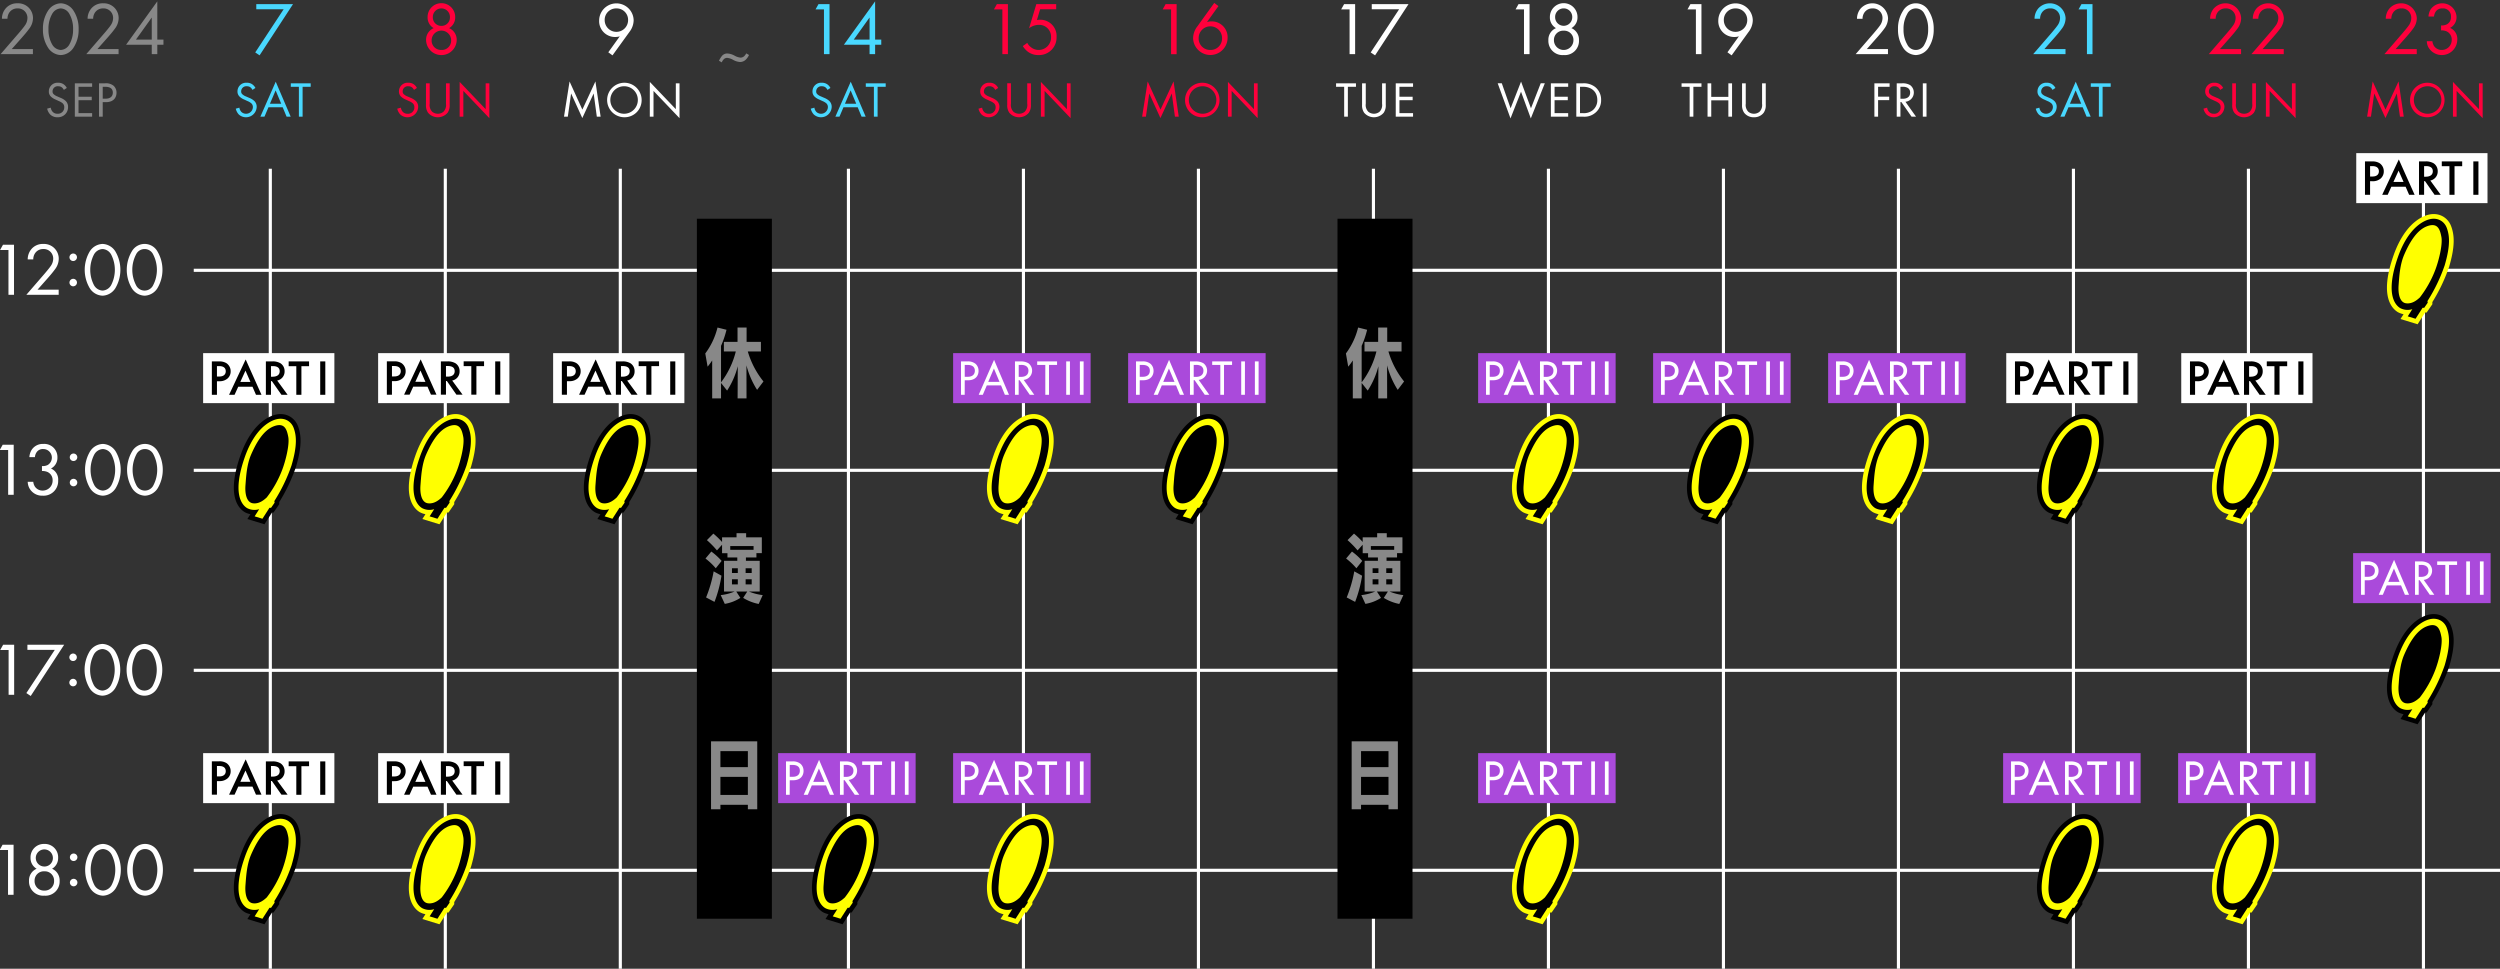 <svg id="table_all.svg" xmlns="http://www.w3.org/2000/svg" width="800" height="310" viewBox="0 0 800 310">
  <rect x="0" y="0" width="800" height="310" fill="#333333" stroke="none"/>
  <defs>
    <style>
      .cls-1 {
        fill: #444;
        opacity: 0;
      }

      .cls-2 {
        fill: #fff;
      }

      .cls-10, .cls-2, .cls-3, .cls-4, .cls-5, .cls-6, .cls-7, .cls-8, .cls-9 {
        fill-rule: evenodd;
      }

      .cls-3 {
        stroke: #000;
      }

      .cls-3, .cls-4 {
        stroke-width: 3px;
      }

      .cls-10, .cls-4 {
        fill: #ff0;
      }

      .cls-4 {
        stroke: #ff0;
      }

      .cls-5 {
        fill: #ff003c;
      }

      .cls-6 {
        fill: #49d8ff;
      }

      .cls-8 {
        fill: #888;
      }

      .cls-9 {
        fill: #aa4adb;
      }
    </style>
  </defs>
  <rect id="base" class="cls-1" width="800" height="310"/>
  <path id="wh" class="cls-2" d="M800,278v1H776v31h-1V279H720v31h-1V279H664v31h-1V279H608v31h-1V279H552v31h-1V279H496v31h-1V279H440v31h-1V279H384v31h-1V279H328v31h-1V279H272v31h-1V279H199v31h-1V279H143v31h-1V279H87v31H86V279H62v-1H86V257H65V241H86V215H62v-1H86V151H62v-1H86V129H65V113H86V87H62V86H86V54h1V86h55V54h1V86h55V54h1V86h72V54h1V86h55V54h1V86h55V54h1V86h55V54h1V86h55V54h1V86h55V54h1V86h55V54h1V86h55V54h1V86h55V54h1V86h55V65H754V49h42V65H776V86h24v1H776v63h24v1H776v63h24v1H776v63h24ZM142,129H121V113h21V87H87v26h20v16H87v21h55V129Zm0,22H87v63h55V151Zm0,106H121V241h21V215H87v26h20v16H87v21h55V257Zm56-128H177V113h21V87H143v26h20v16H143v21h55V129Zm0,22H143v63h55V151Zm0,64H143v26h20v16H143v21h55V215ZM271,87H199v26h20v16H199v21h72V87Zm0,64H199v63h72V151Zm0,64H199v63h72V215ZM327,87H272v63h55V87Zm0,64H272v63h55V151Zm0,64H272v63h55V215ZM383,87H328v63h55V87Zm0,64H328v63h55V151Zm0,64H328v63h55V215ZM439,87H384v63h55V87Zm0,64H384v63h55V151Zm0,64H384v63h55V215ZM495,87H440v63h55V87Zm0,64H440v63h55V151Zm0,64H440v63h55V215ZM551,87H496v63h55V87Zm0,64H496v63h55V151Zm0,64H496v63h55V215ZM607,87H552v63h55V87Zm0,64H552v63h55V151Zm0,64H552v63h55V215Zm56-86H642V113h21V87H608v63h55V129Zm0,22H608v63h55V151Zm0,64H608v63h55V215Zm56-86H698V113h21V87H664v26h20v16H664v21h55V129Zm0,22H664v63h55V151Zm0,64H664v63h55V215ZM775,87H720v26h20v16H720v21h55V87Zm0,64H720v63h55V151Zm0,64H720v63h55V215ZM615.3,37.332V26.656h1.184V37.332H615.3ZM613.069,17.62a5.054,5.054,0,0,1-4.1-2.4,10.4,10.4,0,0,1-1.608-5.881,10.4,10.4,0,0,1,1.608-5.881,4.71,4.71,0,0,1,8.209,0,10.4,10.4,0,0,1,1.608,5.881,10.4,10.4,0,0,1-1.608,5.881A5.052,5.052,0,0,1,613.069,17.62Zm2.76-13.153a3.033,3.033,0,0,0-5.521,0,9.341,9.341,0,0,0-1.176,4.872,9.341,9.341,0,0,0,1.176,4.872,3.033,3.033,0,0,0,5.521,0,9.341,9.341,0,0,0,1.176-4.872A9.341,9.341,0,0,0,615.829,4.467Zm-8.876,32.865V26.656h1.712a4.685,4.685,0,0,1,2.594.592,2.968,2.968,0,0,1-1.521,5.314l3.393,4.77h-1.44l-3.25-4.674h-0.3v4.674h-1.184Zm1.937-5.73c1.472,0,2.353-.7,2.353-1.953a1.662,1.662,0,0,0-.849-1.569,3.043,3.043,0,0,0-1.536-.3h-0.721V31.6h0.753Zm-7.9-.672h3.553v1.12h-3.553v5.282h-1.185V26.656h4.866v1.12h-3.681V30.93Zm-0.274-19L597.382,15.7h6.769v1.632H593.806l5.832-6.745c0.408-.48,1.488-1.752,1.872-2.328a4.126,4.126,0,0,0,.889-2.448,3.032,3.032,0,0,0-3.193-3.12,3.078,3.078,0,0,0-2.664,1.416,3.552,3.552,0,0,0-.528,1.9h-1.776a5.1,5.1,0,0,1,1.2-3.312,5.033,5.033,0,0,1,8.737,3.144A5.651,5.651,0,0,1,602.9,9.267C602.23,10.2,601.366,11.188,600.718,11.932ZM561.252,37.524a3.773,3.773,0,0,1-3.122-1.441,4.127,4.127,0,0,1-.672-2.561V26.656h1.185V33.2a3.042,3.042,0,0,0,.848,2.593,2.852,2.852,0,0,0,3.521,0,3.04,3.04,0,0,0,.849-2.593V26.656h1.184v6.867a4.127,4.127,0,0,1-.672,2.561A3.771,3.771,0,0,1,561.252,37.524Zm-7.127-19.808-1.345-.984,3.673-5.112a4.6,4.6,0,0,1-1.416.216,5.07,5.07,0,0,1-5.185-5.28,5.521,5.521,0,0,1,11.041-.048,6.266,6.266,0,0,1-1.32,3.672Zm1.248-15.025a3.664,3.664,0,0,0-3.745,3.816,3.745,3.745,0,0,0,7.489,0A3.663,3.663,0,0,0,555.373,2.691Zm-2.3,23.965h1.184V37.332h-1.184V32.114H547.6v5.218h-1.185V26.656H547.6v4.338h5.474V26.656Zm-11.2,10.676h-1.185V27.776H538.1v-1.12h6.371v1.12h-2.593v9.556ZM542.686,3H540l0.936-1.68h3.528V17.332h-1.776V3ZM506.577,37.332h-2.16V26.656h2.176a5.8,5.8,0,0,1,3.938,1.249,5.206,5.206,0,0,1,1.825,4.1,5.083,5.083,0,0,1-1.873,4.1A5.346,5.346,0,0,1,506.577,37.332Zm0.064-9.556H505.6v8.435h1.04a4.563,4.563,0,0,0,3.058-.96A4.086,4.086,0,0,0,511.139,32C511.139,29.441,509.347,27.776,506.641,27.776Zm-4.825,8.435v1.12h-5.539V26.656h5.539v1.12h-4.354v3.169h4.226v1.12h-4.226v4.146h4.354ZM500.38,17.62a4.534,4.534,0,0,1-4.9-4.7A4.04,4.04,0,0,1,497.908,9a3.908,3.908,0,0,1-1.945-3.5,4.417,4.417,0,1,1,8.833,0A3.91,3.91,0,0,1,502.852,9a4.04,4.04,0,0,1,2.424,3.912A4.533,4.533,0,0,1,500.38,17.62Zm2.736-12.1a2.738,2.738,0,1,0-5.472,0A2.736,2.736,0,1,0,503.116,5.523Zm-2.736,4.3a2.955,2.955,0,0,0-3.12,3.048,3.12,3.12,0,1,0,6.24,0A2.955,2.955,0,0,0,500.38,9.82ZM486.725,29.345l-3.362,8.548-4.1-11.237h1.312l2.817,8,3.346-8.548,3.169,8.548,3.121-8h1.313l-4.482,11.237ZM487.679,3h-2.688l0.936-1.68h3.528V17.332h-1.776V3ZM446.638,26.656h5.539v1.12h-4.354v3.169h4.225v1.12h-4.225v4.146h4.354v1.12h-5.539V26.656Zm-8.013-9.876,9.1-13.825h-8.761V1.323h11.761l-10.7,16.393ZM439.656,36.4a2.968,2.968,0,0,0,1.761-.608,3.042,3.042,0,0,0,.848-2.593V26.656h1.184v6.867a4.127,4.127,0,0,1-.672,2.561,4.1,4.1,0,0,1-6.242,0,4.121,4.121,0,0,1-.673-2.561V26.656h1.185V33.2A3.042,3.042,0,0,0,437.9,35.8,2.966,2.966,0,0,0,439.656,36.4Zm-8.338.928h-1.185V27.776H427.54v-1.12h6.371v1.12h-2.593v9.556ZM431.865,3h-2.688l0.936-1.68h3.528V17.332h-1.776V3ZM209.124,37.332h-1.185V26.208l8.324,8.723V26.656h1.184V37.812l-8.323-8.724v8.243Zm-9.354.192A5.522,5.522,0,1,1,205.324,32,5.45,5.45,0,0,1,199.77,37.524Zm0-9.924a4.4,4.4,0,1,0,4.338,4.4A4.356,4.356,0,0,0,199.77,27.6ZM196,17.716l-1.344-.984,3.673-5.112a4.6,4.6,0,0,1-1.417.216,5.069,5.069,0,0,1-5.184-5.28,5.521,5.521,0,0,1,11.041-.048,6.266,6.266,0,0,1-1.32,3.672Zm1.248-15.025A3.663,3.663,0,0,0,193.5,6.507a3.745,3.745,0,0,0,7.489,0A3.663,3.663,0,0,0,197.245,2.691ZM190.98,37.332l-1.008-7.427-3.634,7.875-3.585-7.875L181.7,37.332H180.48l1.777-11.269,4.1,9.012,4.178-9.028L192.2,37.332H190.98ZM46.411,286.62a5.053,5.053,0,0,1-4.1-2.4,11.556,11.556,0,0,1,0-11.761,4.71,4.71,0,0,1,8.209,0,11.555,11.555,0,0,1,0,11.761A5.053,5.053,0,0,1,46.411,286.62Zm2.76-13.153a3.033,3.033,0,0,0-5.52,0,10.681,10.681,0,0,0,0,9.745,3.033,3.033,0,0,0,5.52,0A10.681,10.681,0,0,0,49.171,273.467ZM46.37,158.62a5.053,5.053,0,0,1-4.1-2.4,11.556,11.556,0,0,1,0-11.761,4.71,4.71,0,0,1,8.209,0,11.555,11.555,0,0,1,0,11.761A5.053,5.053,0,0,1,46.37,158.62Zm2.76-13.153a3.033,3.033,0,0,0-5.52,0,10.681,10.681,0,0,0,0,9.745,3.033,3.033,0,0,0,5.52,0A10.681,10.681,0,0,0,49.131,145.467Zm-2.905,60.592a5.053,5.053,0,0,1,4.1,2.4,11.556,11.556,0,0,1,0,11.761,4.71,4.71,0,0,1-8.209,0,11.555,11.555,0,0,1,0-11.761A5.053,5.053,0,0,1,46.225,206.059Zm-2.76,13.153a3.033,3.033,0,0,0,5.52,0,10.681,10.681,0,0,0,0-9.745,3.033,3.033,0,0,0-5.52,0A10.681,10.681,0,0,0,43.465,219.212ZM46.272,94.62a5.053,5.053,0,0,1-4.1-2.4,11.556,11.556,0,0,1,0-11.761,4.709,4.709,0,0,1,8.209,0,11.556,11.556,0,0,1,0,11.761A5.053,5.053,0,0,1,46.272,94.62Zm2.76-13.153a3.033,3.033,0,0,0-5.52,0,10.681,10.681,0,0,0,0,9.745,3.033,3.033,0,0,0,5.52,0A10.681,10.681,0,0,0,49.032,81.467ZM32.957,286.62a5.053,5.053,0,0,1-4.1-2.4,11.556,11.556,0,0,1,0-11.761,5.053,5.053,0,0,1,4.1-2.4,5.053,5.053,0,0,1,4.1,2.4,11.555,11.555,0,0,1,0,11.761A5.053,5.053,0,0,1,32.957,286.62Zm2.76-13.153a3.341,3.341,0,0,0-2.76-1.776,3.342,3.342,0,0,0-2.76,1.776,10.681,10.681,0,0,0,0,9.745,3.342,3.342,0,0,0,2.76,1.776,3.341,3.341,0,0,0,2.76-1.776A10.681,10.681,0,0,0,35.717,273.467Zm-2.8-114.847a5.053,5.053,0,0,1-4.1-2.4,11.556,11.556,0,0,1,0-11.761,5.053,5.053,0,0,1,4.1-2.4,5.053,5.053,0,0,1,4.1,2.4,11.555,11.555,0,0,1,0,11.761A5.053,5.053,0,0,1,32.916,158.62Zm2.76-13.153a3.342,3.342,0,0,0-2.76-1.776,3.342,3.342,0,0,0-2.76,1.776,10.681,10.681,0,0,0,0,9.745,3.342,3.342,0,0,0,2.76,1.776,3.342,3.342,0,0,0,2.76-1.776A10.681,10.681,0,0,0,35.676,145.467Zm-2.905,60.592a5.053,5.053,0,0,1,4.1,2.4,11.556,11.556,0,0,1,0,11.761,5.053,5.053,0,0,1-4.1,2.4,5.053,5.053,0,0,1-4.1-2.4,11.555,11.555,0,0,1,0-11.761A5.053,5.053,0,0,1,32.771,206.059Zm-2.76,13.153a3.342,3.342,0,0,0,2.76,1.776,3.342,3.342,0,0,0,2.76-1.776,10.681,10.681,0,0,0,0-9.745,3.342,3.342,0,0,0-2.76-1.776,3.342,3.342,0,0,0-2.76,1.776A10.681,10.681,0,0,0,30.011,219.212ZM32.817,94.62a5.053,5.053,0,0,1-4.1-2.4,11.556,11.556,0,0,1,0-11.761,5.052,5.052,0,0,1,4.1-2.4,5.052,5.052,0,0,1,4.1,2.4,11.556,11.556,0,0,1,0,11.761A5.053,5.053,0,0,1,32.817,94.62Zm2.76-13.153a3.342,3.342,0,0,0-2.76-1.776,3.342,3.342,0,0,0-2.76,1.776,10.681,10.681,0,0,0,0,9.745,3.342,3.342,0,0,0,2.76,1.776,3.342,3.342,0,0,0,2.76-1.776A10.681,10.681,0,0,0,35.578,81.467ZM23.572,283.62a1.2,1.2,0,1,1,1.2-1.2A1.219,1.219,0,0,1,23.572,283.62Zm0-8.089a1.2,1.2,0,1,1,1.2-1.2A1.219,1.219,0,0,1,23.572,275.531ZM23.532,155.62a1.2,1.2,0,1,1,1.2-1.2A1.219,1.219,0,0,1,23.532,155.62Zm0-8.089a1.2,1.2,0,1,1,1.2-1.2A1.219,1.219,0,0,1,23.532,147.531Zm-0.1-55.911a1.2,1.2,0,1,1,1.2-1.2A1.219,1.219,0,0,1,23.433,91.62Zm0-8.089a1.2,1.2,0,1,1,1.2-1.2A1.219,1.219,0,0,1,23.433,83.532ZM23.386,217.22a1.2,1.2,0,1,1-1.2,1.2A1.219,1.219,0,0,1,23.386,217.22Zm0-8.089a1.2,1.2,0,1,1-1.2,1.2A1.219,1.219,0,0,1,23.386,209.131ZM8.434,221.78l9.1-13.825H8.77v-1.632H20.531l-10.7,16.393Zm5.258-63.16a4.623,4.623,0,0,1-4.464-2.76,4.7,4.7,0,0,1-.36-1.68h1.776a3.592,3.592,0,0,0,.576,1.608,2.962,2.962,0,0,0,2.472,1.2,3.176,3.176,0,0,0,3.144-3.24,2.842,2.842,0,0,0-1.584-2.688,4.126,4.126,0,0,0-1.824-.336v-1.585a3.55,3.55,0,0,0,1.824-.336,2.749,2.749,0,0,0-1.392-5.112,2.43,2.43,0,0,0-2.064.912,3.2,3.2,0,0,0-.624,1.68H9.4a4.952,4.952,0,0,1,.744-2.352,4.217,4.217,0,0,1,3.72-1.872,4.205,4.205,0,0,1,4.512,4.32,3.829,3.829,0,0,1-2.064,3.552,3.817,3.817,0,0,1,2.3,3.865A4.661,4.661,0,0,1,13.692,158.62Zm1.654-69.688L12.009,92.7h6.769v1.632H8.433l5.833-6.745c0.408-.48,1.488-1.752,1.872-2.328a4.123,4.123,0,0,0,.888-2.448,3.032,3.032,0,0,0-3.192-3.12,3.078,3.078,0,0,0-2.664,1.416,3.553,3.553,0,0,0-.528,1.9H8.865a5.1,5.1,0,0,1,1.2-3.312,4.745,4.745,0,0,1,3.792-1.632A4.726,4.726,0,0,1,18.8,82.835a5.651,5.651,0,0,1-1.272,3.432C16.858,87.2,15.994,88.188,15.346,88.932ZM2.754,208H0.066L1,206.323H4.53v16.009H2.754V208Zm1.631-65.68v16.009H2.609V144H-0.08l0.936-1.68H4.385ZM2.707,80H0.019l0.936-1.68H4.483V94.332H2.707V80Zm1.637,190.32v16.009H2.568V272H-0.12l0.936-1.68H4.344ZM9.772,274.5a4.26,4.26,0,0,1,4.416-4.44,4.26,4.26,0,0,1,4.416,4.44,3.909,3.909,0,0,1-1.944,3.5,4.042,4.042,0,0,1,2.424,3.913,4.533,4.533,0,0,1-4.9,4.7,4.533,4.533,0,0,1-4.9-4.7A4.042,4.042,0,0,1,11.717,278,3.909,3.909,0,0,1,9.772,274.5Zm7.153,0.024a2.736,2.736,0,1,0-2.736,2.76A2.7,2.7,0,0,0,16.925,274.523Zm-5.857,7.345a2.986,2.986,0,0,0,3.12,3.12,2.986,2.986,0,0,0,3.12-3.12,2.956,2.956,0,0,0-3.12-3.048A2.956,2.956,0,0,0,11.068,281.868Z"/>
  <path id="bk2" class="cls-3" d="M782.283,212.952a54.2,54.2,0,0,1-5.513,11.422l0.086,0.256v0.256l-1.12,1.619h-0.517L772.98,230l-2.5-.767,1.464-2.3a5.028,5.028,0,0,1-3.876-.341c-1.938-1.184-4.647-5.035-.776-16.195,2.327-6.707,5.7-10.41,9.045-11.849s5.822,0.176,6.633,2.387C783.85,203.328,784.2,206.438,782.283,212.952Zm-112,64a54.2,54.2,0,0,1-5.513,11.422l0.086,0.256v0.256l-1.12,1.619h-0.517L660.98,294l-2.5-.767,1.464-2.3a5.028,5.028,0,0,1-3.876-.341c-1.938-1.184-4.647-5.035-.776-16.195,2.327-6.707,5.7-10.41,9.045-11.849s5.822,0.176,6.633,2.387C671.85,267.328,672.2,270.438,670.283,276.952Zm0-128a54.2,54.2,0,0,1-5.513,11.422l0.086,0.256v0.256l-1.12,1.619h-0.517L660.98,166l-2.5-.767,1.464-2.3a5.028,5.028,0,0,1-3.876-.341c-1.938-1.184-4.647-5.035-.776-16.195,2.327-6.707,5.7-10.41,9.045-11.849s5.822,0.176,6.633,2.387C671.85,139.328,672.2,142.438,670.283,148.952Zm-112,0a54.2,54.2,0,0,1-5.513,11.422l0.086,0.256v0.256l-1.12,1.619h-0.517L548.98,166l-2.5-.767,1.464-2.3a5.028,5.028,0,0,1-3.876-.341c-1.938-1.184-4.647-5.035-.776-16.195,2.327-6.707,5.7-10.41,9.045-11.849s5.822,0.176,6.633,2.387C559.85,139.328,560.2,142.438,558.283,148.952Zm-280,128a54.2,54.2,0,0,1-5.513,11.422l0.086,0.256v0.256l-1.12,1.619h-0.517L268.98,294l-2.5-.767,1.464-2.3a5.028,5.028,0,0,1-3.876-.341c-1.938-1.184-4.647-5.035-.776-16.195,2.327-6.707,5.7-10.41,9.045-11.849s5.822,0.176,6.633,2.387C279.85,267.328,280.2,270.438,278.283,276.952Zm112-128a54.2,54.2,0,0,1-5.513,11.422l0.086,0.256v0.256l-1.12,1.619h-0.517L380.98,166l-2.5-.767,1.464-2.3a5.028,5.028,0,0,1-3.876-.341c-1.938-1.184-4.647-5.035-.776-16.195,2.327-6.707,5.7-10.41,9.045-11.849s5.822,0.176,6.633,2.387C391.85,139.328,392.2,142.438,390.283,148.952Zm-185,0a54.2,54.2,0,0,1-5.513,11.422l0.086,0.256v0.256l-1.12,1.619h-0.517L195.98,166l-2.5-.767,1.464-2.3a5.028,5.028,0,0,1-3.876-.341c-1.938-1.184-4.647-5.035-.776-16.195,2.327-6.707,5.7-10.41,9.045-11.849s5.822,0.176,6.633,2.387C206.85,139.328,207.2,142.438,205.283,148.952Zm-112,128a54.147,54.147,0,0,1-5.513,11.422l0.086,0.256v0.256l-1.12,1.619H86.219L83.98,294l-2.5-.767,1.464-2.3a5.028,5.028,0,0,1-3.876-.341c-1.938-1.184-4.647-5.035-.775-16.195,2.327-6.707,5.7-10.41,9.045-11.849s5.822,0.176,6.633,2.387C94.85,267.328,95.2,270.438,93.283,276.952Zm0-128a54.147,54.147,0,0,1-5.513,11.422l0.086,0.256v0.256l-1.12,1.619H86.219L83.98,166l-2.5-.767,1.464-2.3a5.028,5.028,0,0,1-3.876-.341c-1.938-1.184-4.647-5.035-.775-16.195,2.327-6.707,5.7-10.41,9.045-11.849s5.822,0.176,6.633,2.387C94.85,139.328,95.2,142.438,93.283,148.952Z"/>
  <path id="ye2" class="cls-4" d="M782.283,84.952a54.193,54.193,0,0,1-5.513,11.422l0.086,0.256v0.256l-1.12,1.62h-0.517L772.98,102l-2.5-.767,1.464-2.3a5.028,5.028,0,0,1-3.876-.341c-1.938-1.184-4.647-5.036-.776-16.2,2.327-6.706,5.7-10.409,9.045-11.848s5.822,0.176,6.633,2.387C783.85,75.328,784.2,78.438,782.283,84.952Zm-56,192a54.2,54.2,0,0,1-5.513,11.422l0.086,0.256v0.256l-1.12,1.619h-0.517L716.98,294l-2.5-.767,1.464-2.3a5.028,5.028,0,0,1-3.876-.341c-1.938-1.184-4.647-5.035-.776-16.195,2.327-6.707,5.7-10.41,9.045-11.849s5.822,0.176,6.633,2.387C727.85,267.328,728.2,270.438,726.283,276.952Zm0-128a54.2,54.2,0,0,1-5.513,11.422l0.086,0.256v0.256l-1.12,1.619h-0.517L716.98,166l-2.5-.767,1.464-2.3a5.028,5.028,0,0,1-3.876-.341c-1.938-1.184-4.647-5.035-.776-16.195,2.327-6.707,5.7-10.41,9.045-11.849s5.822,0.176,6.633,2.387C727.85,139.328,728.2,142.438,726.283,148.952Zm-112,0a54.2,54.2,0,0,1-5.513,11.422l0.086,0.256v0.256l-1.12,1.619h-0.517L604.98,166l-2.5-.767,1.464-2.3a5.028,5.028,0,0,1-3.876-.341c-1.938-1.184-4.647-5.035-.776-16.195,2.327-6.707,5.7-10.41,9.045-11.849s5.822,0.176,6.633,2.387C615.85,139.328,616.2,142.438,614.283,148.952Zm-112,128a54.2,54.2,0,0,1-5.513,11.422l0.086,0.256v0.256l-1.12,1.619h-0.517L492.98,294l-2.5-.767,1.464-2.3a5.028,5.028,0,0,1-3.876-.341c-1.938-1.184-4.647-5.035-.776-16.195,2.327-6.707,5.7-10.41,9.045-11.849s5.822,0.176,6.633,2.387C503.85,267.328,504.2,270.438,502.283,276.952Zm0-128a54.2,54.2,0,0,1-5.513,11.422l0.086,0.256v0.256l-1.12,1.619h-0.517L492.98,166l-2.5-.767,1.464-2.3a5.028,5.028,0,0,1-3.876-.341c-1.938-1.184-4.647-5.035-.776-16.195,2.327-6.707,5.7-10.41,9.045-11.849s5.822,0.176,6.633,2.387C503.85,139.328,504.2,142.438,502.283,148.952Zm-168,128a54.2,54.2,0,0,1-5.513,11.422l0.086,0.256v0.256l-1.12,1.619h-0.517L324.98,294l-2.5-.767,1.464-2.3a5.028,5.028,0,0,1-3.876-.341c-1.938-1.184-4.647-5.035-.776-16.195,2.327-6.707,5.7-10.41,9.045-11.849s5.822,0.176,6.633,2.387C335.85,267.328,336.2,270.438,334.283,276.952Zm0-128a54.2,54.2,0,0,1-5.513,11.422l0.086,0.256v0.256l-1.12,1.619h-0.517L324.98,166l-2.5-.767,1.464-2.3a5.028,5.028,0,0,1-3.876-.341c-1.938-1.184-4.647-5.035-.776-16.195,2.327-6.707,5.7-10.41,9.045-11.849s5.822,0.176,6.633,2.387C335.85,139.328,336.2,142.438,334.283,148.952Zm-185,128a54.2,54.2,0,0,1-5.513,11.422l0.086,0.256v0.256l-1.12,1.619h-0.517L139.98,294l-2.5-.767,1.464-2.3a5.028,5.028,0,0,1-3.876-.341c-1.938-1.184-4.647-5.035-.776-16.195,2.327-6.707,5.7-10.41,9.045-11.849s5.822,0.176,6.633,2.387C150.85,267.328,151.2,270.438,149.283,276.952Zm0-128a54.2,54.2,0,0,1-5.513,11.422l0.086,0.256v0.256l-1.12,1.619h-0.517L139.98,166l-2.5-.767,1.464-2.3a5.028,5.028,0,0,1-3.876-.341c-1.938-1.184-4.647-5.035-.776-16.195,2.327-6.707,5.7-10.41,9.045-11.849s5.822,0.176,6.633,2.387C150.85,139.328,151.2,142.438,149.283,148.952Z"/>
  <path id="re" class="cls-5" d="M758.7,37.332l1.057-7.427,3.585,7.875,3.634-7.875,1.008,7.427H769.2l-1.665-11.285-4.178,9.028-4.1-9.012L757.48,37.332H758.7Zm18.074,0.192A5.522,5.522,0,1,0,771.216,32,5.45,5.45,0,0,0,776.77,37.524Zm0-9.924a4.4,4.4,0,1,1-4.338,4.4A4.356,4.356,0,0,1,776.77,27.6Zm9.354,9.732V29.089l8.323,8.724V26.656h-1.184v8.275l-8.324-8.723V37.332h1.185Zm-12.766-20V15.7H766.59l3.336-3.768c0.648-.744,1.512-1.728,2.184-2.664a5.651,5.651,0,0,0,1.272-3.432,5.033,5.033,0,0,0-8.737-3.144A5.1,5.1,0,0,0,763.445,6h1.776a3.543,3.543,0,0,1,.529-1.9,3.078,3.078,0,0,1,2.664-1.416,3.032,3.032,0,0,1,3.192,3.12,4.124,4.124,0,0,1-.888,2.448c-0.384.576-1.464,1.848-1.872,2.328l-5.833,6.745h10.345Zm5.527-12.049a3.206,3.206,0,0,1,.624-1.68,2.429,2.429,0,0,1,2.064-.912,2.527,2.527,0,0,1,2.736,2.736A2.538,2.538,0,0,1,782.965,7.8a3.549,3.549,0,0,1-1.824.336V9.724a4.125,4.125,0,0,1,1.824.336,2.843,2.843,0,0,1,1.584,2.688,3.176,3.176,0,0,1-3.144,3.24,2.962,2.962,0,0,1-2.472-1.2,3.593,3.593,0,0,1-.576-1.608h-1.776a4.7,4.7,0,0,0,.36,1.68,4.948,4.948,0,0,0,9.384-2.064,3.815,3.815,0,0,0-2.3-3.864,3.829,3.829,0,0,0,2.064-3.552,4.556,4.556,0,0,0-8.232-2.448,4.953,4.953,0,0,0-.744,2.352h1.776ZM711.414,28.145a3.229,3.229,0,0,0-1.04-1.184,2.9,2.9,0,0,0-1.713-.48,2.758,2.758,0,0,0-2.993,2.753,2.217,2.217,0,0,0,.736,1.745,4.716,4.716,0,0,0,1.425.88l0.96,0.448a4.679,4.679,0,0,1,1.281.736,1.593,1.593,0,0,1,.528,1.249,2.021,2.021,0,0,1-2.145,2.113,2.042,2.042,0,0,1-1.537-.592,2.521,2.521,0,0,1-.64-1.361l-1.152.32a3.871,3.871,0,0,0,.992,1.889,3.426,3.426,0,0,0,5.7-2.417,2.57,2.57,0,0,0-.768-1.937A5.19,5.19,0,0,0,709.4,31.3l-1.024-.448a3.5,3.5,0,0,1-1.121-.672,1.12,1.12,0,0,1-.4-0.928,1.638,1.638,0,0,1,1.793-1.649,1.919,1.919,0,0,1,1.2.368,2.561,2.561,0,0,1,.625.8Zm4.081-1.489h-1.184v6.867a4.127,4.127,0,0,0,.672,2.561,4.1,4.1,0,0,0,6.243,0,4.127,4.127,0,0,0,.672-2.561V26.656h-1.184V33.2a3.04,3.04,0,0,1-.849,2.593,2.852,2.852,0,0,1-3.521,0A3.04,3.04,0,0,1,715.5,33.2V26.656Zm10.776,10.676V29.089l8.324,8.724V26.656H733.41v8.275l-8.323-8.723V37.332h1.184Zm-9.126-20V15.7h-6.769l3.337-3.768c0.648-.744,1.512-1.728,2.184-2.664a5.651,5.651,0,0,0,1.272-3.432,5.033,5.033,0,0,0-8.737-3.144A5.1,5.1,0,0,0,707.232,6h1.776a3.552,3.552,0,0,1,.528-1.9A3.078,3.078,0,0,1,712.2,2.691a3.032,3.032,0,0,1,3.193,3.12,4.124,4.124,0,0,1-.888,2.448c-0.384.576-1.465,1.848-1.873,2.328L706.8,17.332h10.345Zm13.658,0V15.7h-6.768l3.336-3.768c0.648-.744,1.512-1.728,2.184-2.664a5.651,5.651,0,0,0,1.272-3.432,5.033,5.033,0,0,0-8.737-3.144A5.1,5.1,0,0,0,720.89,6h1.776a3.552,3.552,0,0,1,.529-1.9,3.078,3.078,0,0,1,2.664-1.416,3.032,3.032,0,0,1,3.192,3.12,4.124,4.124,0,0,1-.888,2.448c-0.384.576-1.464,1.848-1.872,2.328l-5.833,6.745H730.8Zm-364.107,20,1.057-7.427,3.585,7.875,3.634-7.875,1.008,7.427H377.2l-1.665-11.285-4.178,9.028-4.1-9.012L365.48,37.332H366.7Zm18.074,0.192A5.522,5.522,0,1,0,379.216,32,5.45,5.45,0,0,0,384.77,37.524Zm0-9.924a4.4,4.4,0,1,1-4.338,4.4A4.356,4.356,0,0,1,384.77,27.6Zm9.354,9.732V29.089l8.323,8.724V26.656h-1.184v8.275l-8.324-8.723V37.332h1.185Zm-19.379-20h1.776V1.323h-3.528L372.057,3h2.688V17.332ZM388.562,0.939L383.114,8.5a6.31,6.31,0,0,0-1.321,3.672,5.521,5.521,0,0,0,11.041-.048,5.069,5.069,0,0,0-5.184-5.28,4.6,4.6,0,0,0-1.416.216l3.672-5.112Zm-1.248,15.049a3.663,3.663,0,0,1-3.744-3.816,3.744,3.744,0,0,1,7.488,0A3.664,3.664,0,0,1,387.314,15.988Zm-67.9,12.156a3.229,3.229,0,0,0-1.04-1.184,2.9,2.9,0,0,0-1.713-.48,2.758,2.758,0,0,0-2.993,2.753,2.217,2.217,0,0,0,.736,1.745,4.716,4.716,0,0,0,1.425.88l0.96,0.448a4.679,4.679,0,0,1,1.281.736,1.593,1.593,0,0,1,.528,1.249,2.021,2.021,0,0,1-2.145,2.113,2.042,2.042,0,0,1-1.537-.592,2.521,2.521,0,0,1-.64-1.361l-1.152.32a3.871,3.871,0,0,0,.992,1.889,3.426,3.426,0,0,0,5.7-2.417,2.57,2.57,0,0,0-.768-1.937A5.19,5.19,0,0,0,317.4,31.3l-1.024-.448a3.5,3.5,0,0,1-1.121-.672,1.12,1.12,0,0,1-.4-0.928,1.638,1.638,0,0,1,1.793-1.649,1.919,1.919,0,0,1,1.2.368,2.561,2.561,0,0,1,.625.8Zm4.081-1.489h-1.184v6.867a4.127,4.127,0,0,0,.672,2.561,4.1,4.1,0,0,0,6.243,0,4.127,4.127,0,0,0,.672-2.561V26.656h-1.184V33.2a3.04,3.04,0,0,1-.849,2.593,2.852,2.852,0,0,1-3.521,0A3.04,3.04,0,0,1,323.5,33.2V26.656Zm10.776,10.676V29.089l8.324,8.724V26.656H341.41v8.275l-8.323-8.723V37.332h1.184Zm-13.516-20h1.776V1.323H319L318.066,3h2.689V17.332Zm17.23-16.009h-6.361L329.3,9.051a5.226,5.226,0,0,1,3.1-1.1,3.8,3.8,0,0,1,3.937,3.936,3.978,3.978,0,0,1-3.937,4.1,3.928,3.928,0,0,1-2.592-.96,3.724,3.724,0,0,1-1.08-1.3L327.3,14.74a6.662,6.662,0,0,0,1.392,1.632,5.426,5.426,0,0,0,3.576,1.248,5.6,5.6,0,0,0,5.833-5.76,5.2,5.2,0,0,0-5.281-5.544,4.358,4.358,0,0,0-1.008.1l1.032-3.456h5.137V1.323ZM133.414,28.145a3.229,3.229,0,0,0-1.04-1.184,2.9,2.9,0,0,0-1.713-.48,2.758,2.758,0,0,0-2.993,2.753,2.217,2.217,0,0,0,.736,1.745,4.716,4.716,0,0,0,1.425.88l0.96,0.448a4.679,4.679,0,0,1,1.281.736,1.593,1.593,0,0,1,.528,1.249,2.021,2.021,0,0,1-2.145,2.113,2.042,2.042,0,0,1-1.537-.592,2.521,2.521,0,0,1-.64-1.361l-1.152.32a3.871,3.871,0,0,0,.992,1.889,3.426,3.426,0,0,0,5.7-2.417,2.57,2.57,0,0,0-.768-1.937A5.19,5.19,0,0,0,131.4,31.3l-1.024-.448a3.5,3.5,0,0,1-1.121-.672,1.12,1.12,0,0,1-.4-0.928,1.638,1.638,0,0,1,1.793-1.649,1.919,1.919,0,0,1,1.2.368,2.561,2.561,0,0,1,.625.8Zm4.081-1.489h-1.184v6.867a4.127,4.127,0,0,0,.672,2.561,4.1,4.1,0,0,0,6.243,0,4.127,4.127,0,0,0,.672-2.561V26.656h-1.184V33.2a3.04,3.04,0,0,1-.849,2.593,2.852,2.852,0,0,1-3.521,0A3.04,3.04,0,0,1,137.5,33.2V26.656Zm10.776,10.676V29.089l8.324,8.724V26.656H155.41v8.275l-8.323-8.723V37.332h1.184ZM143.718,9a3.91,3.91,0,0,0,1.944-3.5,4.417,4.417,0,1,0-8.833,0A3.91,3.91,0,0,0,138.773,9a4.04,4.04,0,0,0-2.424,3.912,4.9,4.9,0,0,0,9.793,0A4.04,4.04,0,0,0,143.718,9Zm-2.473-.72a2.682,2.682,0,0,1-2.736-2.76,2.738,2.738,0,1,1,5.473,0A2.682,2.682,0,0,1,141.245,8.283Zm0,7.7a2.986,2.986,0,0,1-3.12-3.12,3.121,3.121,0,0,1,6.241,0A2.987,2.987,0,0,1,141.245,15.988Z"/>
  <path id="bl" class="cls-6" d="M657.736,28.145A3.222,3.222,0,0,0,656.7,26.96a2.89,2.89,0,0,0-1.712-.48,2.758,2.758,0,0,0-2.993,2.753,2.217,2.217,0,0,0,.736,1.745,4.725,4.725,0,0,0,1.424.88l0.961,0.448a4.656,4.656,0,0,1,1.28.736,1.594,1.594,0,0,1,.529,1.249,2.187,2.187,0,0,1-3.682,1.521,2.521,2.521,0,0,1-.64-1.361l-1.153.32a3.864,3.864,0,0,0,.993,1.889,3.426,3.426,0,0,0,5.7-2.417,2.57,2.57,0,0,0-.768-1.937,5.19,5.19,0,0,0-1.649-1.008L654.7,30.85a3.479,3.479,0,0,1-1.121-.672,1.12,1.12,0,0,1-.4-0.928,1.638,1.638,0,0,1,1.793-1.649,1.919,1.919,0,0,1,1.2.368,2.573,2.573,0,0,1,.624.8Zm9.97,9.188h1.313l-4.786-11.189-4.914,11.189h1.312l1.281-3.009h4.546Zm-5.33-4.13,1.825-4.274,1.792,4.274h-3.617Zm13.048-5.426v-1.12h-6.371v1.12h2.593v9.556h1.185V27.776h2.593Zm-14.46-10.444V15.7H654.2l3.336-3.768c0.648-.744,1.512-1.728,2.184-2.664a5.651,5.651,0,0,0,1.272-3.432,5.032,5.032,0,0,0-8.736-3.144A5.1,5.1,0,0,0,651.052,6h1.776a3.552,3.552,0,0,1,.528-1.9,3.078,3.078,0,0,1,2.664-1.416,3.032,3.032,0,0,1,3.192,3.12,4.124,4.124,0,0,1-.888,2.448c-0.384.576-1.464,1.848-1.872,2.328l-5.833,6.745h10.345Zm6.859,0H669.6V1.323h-3.528L665.135,3h2.688V17.332ZM265.736,28.145A3.222,3.222,0,0,0,264.7,26.96a2.89,2.89,0,0,0-1.712-.48,2.758,2.758,0,0,0-2.993,2.753,2.217,2.217,0,0,0,.736,1.745,4.725,4.725,0,0,0,1.424.88l0.961,0.448a4.656,4.656,0,0,1,1.28.736,1.594,1.594,0,0,1,.529,1.249,2.187,2.187,0,0,1-3.682,1.521,2.521,2.521,0,0,1-.64-1.361l-1.153.32a3.864,3.864,0,0,0,.993,1.889,3.426,3.426,0,0,0,5.7-2.417,2.57,2.57,0,0,0-.768-1.937,5.19,5.19,0,0,0-1.649-1.008L262.7,30.85a3.479,3.479,0,0,1-1.121-.672,1.12,1.12,0,0,1-.4-0.928,1.638,1.638,0,0,1,1.793-1.649,1.919,1.919,0,0,1,1.2.368,2.573,2.573,0,0,1,.624.8Zm9.97,9.188h1.313l-4.786-11.189-4.914,11.189h1.312l1.281-3.009h4.546Zm-5.33-4.13,1.825-4.274,1.792,4.274h-3.617Zm13.048-5.426v-1.12h-6.371v1.12h2.593v9.556h1.185V27.776h2.593ZM263.669,17.332h1.777V1.323h-3.529L260.981,3h2.688V17.332Zm16.369-16.9-9.985,13.873h8.209v3.024h1.776V14.308h1.968V12.676h-1.968V0.435ZM273.2,12.676L278.262,5.6v7.081H273.2ZM81.736,28.145A3.229,3.229,0,0,0,80.7,26.96a2.892,2.892,0,0,0-1.713-.48,2.758,2.758,0,0,0-2.993,2.753,2.217,2.217,0,0,0,.736,1.745,4.727,4.727,0,0,0,1.425.88l0.96,0.448a4.659,4.659,0,0,1,1.281.736,1.593,1.593,0,0,1,.528,1.249,2.186,2.186,0,0,1-3.681,1.521,2.52,2.52,0,0,1-.64-1.361l-1.153.32a3.87,3.87,0,0,0,.992,1.889,3.426,3.426,0,0,0,5.7-2.417,2.57,2.57,0,0,0-.768-1.937A5.187,5.187,0,0,0,79.719,31.3l-1.024-.448a3.486,3.486,0,0,1-1.12-.672,1.119,1.119,0,0,1-.4-0.928A1.638,1.638,0,0,1,78.967,27.6a1.92,1.92,0,0,1,1.2.368,2.574,2.574,0,0,1,.624.8Zm9.97,9.188h1.313L88.233,26.144,83.319,37.332h1.313l1.281-3.009h4.546Zm-5.33-4.13L88.2,28.929,89.993,33.2H86.376Zm13.048-5.426v-1.12h-6.37v1.12h2.593v9.556h1.185V27.776h2.593Zm-17.747-11,1.392,0.936,10.7-16.393H82.013V2.955h8.761Z"/>
  <path id="bk" class="cls-7" d="M782.283,84.952a54.193,54.193,0,0,1-5.513,11.422l0.086,0.256v0.256l-1.12,1.62h-0.517L772.98,102l-2.5-.767,1.464-2.3a5.028,5.028,0,0,1-3.876-.341c-1.938-1.184-4.647-5.036-.776-16.2,2.327-6.706,5.7-10.409,9.045-11.848s5.822,0.176,6.633,2.387C783.85,75.328,784.2,78.438,782.283,84.952Zm-1.034-9.121c-0.449-2.367-1.146-4.752-4.652-3.41s-5.819,5.791-7.235,9.036-1.605,7.13-1.809,9.8,0.321,5.543,2.412,5.8,3.675-1.23,4.393-1.875a34.54,34.54,0,0,0,4.824-8.524C780.431,83.483,781.7,78.2,781.249,75.831ZM726.283,276.952a54.2,54.2,0,0,1-5.513,11.422l0.086,0.256v0.256l-1.12,1.619h-0.517L716.98,294l-2.5-.767,1.464-2.3a5.028,5.028,0,0,1-3.876-.341c-1.938-1.184-4.647-5.035-.776-16.195,2.327-6.707,5.7-10.41,9.045-11.849s5.822,0.176,6.633,2.387C727.85,267.328,728.2,270.438,726.283,276.952Zm-1.034-9.121c-0.449-2.366-1.146-4.751-4.652-3.41s-5.819,5.791-7.235,9.036-1.605,7.13-1.809,9.8,0.321,5.543,2.412,5.8,3.675-1.23,4.393-1.875a34.546,34.546,0,0,0,4.824-8.524C724.431,275.483,725.7,270.2,725.249,267.831Zm1.034-118.879a54.2,54.2,0,0,1-5.513,11.422l0.086,0.256v0.256l-1.12,1.619h-0.517L716.98,166l-2.5-.767,1.464-2.3a5.028,5.028,0,0,1-3.876-.341c-1.938-1.184-4.647-5.035-.776-16.195,2.327-6.707,5.7-10.41,9.045-11.849s5.822,0.176,6.633,2.387C727.85,139.328,728.2,142.438,726.283,148.952Zm-1.034-9.121c-0.449-2.366-1.146-4.751-4.652-3.41s-5.819,5.791-7.235,9.036-1.605,7.13-1.809,9.8,0.321,5.543,2.412,5.8,3.675-1.23,4.393-1.875a34.546,34.546,0,0,0,4.824-8.524C724.431,147.483,725.7,142.2,725.249,139.831Zm-110.966,9.121a54.2,54.2,0,0,1-5.513,11.422l0.086,0.256v0.256l-1.12,1.619h-0.517L604.98,166l-2.5-.767,1.464-2.3a5.028,5.028,0,0,1-3.876-.341c-1.938-1.184-4.647-5.035-.776-16.195,2.327-6.707,5.7-10.41,9.045-11.849s5.822,0.176,6.633,2.387C615.85,139.328,616.2,142.438,614.283,148.952Zm-1.034-9.121c-0.449-2.366-1.146-4.751-4.652-3.41s-5.819,5.791-7.235,9.036-1.605,7.13-1.809,9.8,0.321,5.543,2.412,5.8,3.675-1.23,4.393-1.875a34.546,34.546,0,0,0,4.824-8.524C612.431,147.483,613.7,142.2,613.249,139.831ZM502.283,276.952a54.2,54.2,0,0,1-5.513,11.422l0.086,0.256v0.256l-1.12,1.619h-0.517L492.98,294l-2.5-.767,1.464-2.3a5.028,5.028,0,0,1-3.876-.341c-1.938-1.184-4.647-5.035-.776-16.195,2.327-6.707,5.7-10.41,9.045-11.849s5.822,0.176,6.633,2.387C503.85,267.328,504.2,270.438,502.283,276.952Zm-1.034-9.121c-0.449-2.366-1.146-4.751-4.652-3.41s-5.819,5.791-7.235,9.036-1.605,7.13-1.809,9.8,0.321,5.543,2.412,5.8,3.675-1.23,4.393-1.875a34.546,34.546,0,0,0,4.824-8.524C500.431,275.483,501.7,270.2,501.249,267.831Zm1.034-118.879a54.2,54.2,0,0,1-5.513,11.422l0.086,0.256v0.256l-1.12,1.619h-0.517L492.98,166l-2.5-.767,1.464-2.3a5.028,5.028,0,0,1-3.876-.341c-1.938-1.184-4.647-5.035-.776-16.195,2.327-6.707,5.7-10.41,9.045-11.849s5.822,0.176,6.633,2.387C503.85,139.328,504.2,142.438,502.283,148.952Zm-1.034-9.121c-0.449-2.366-1.146-4.751-4.652-3.41s-5.819,5.791-7.235,9.036-1.605,7.13-1.809,9.8,0.321,5.543,2.412,5.8,3.675-1.23,4.393-1.875a34.546,34.546,0,0,0,4.824-8.524C500.431,147.483,501.7,142.2,501.249,139.831ZM334.283,276.952a54.2,54.2,0,0,1-5.513,11.422l0.086,0.256v0.256l-1.12,1.619h-0.517L324.98,294l-2.5-.767,1.464-2.3a5.028,5.028,0,0,1-3.876-.341c-1.938-1.184-4.647-5.035-.776-16.195,2.327-6.707,5.7-10.41,9.045-11.849s5.822,0.176,6.633,2.387C335.85,267.328,336.2,270.438,334.283,276.952Zm-1.034-9.121c-0.449-2.366-1.146-4.751-4.652-3.41s-5.819,5.791-7.235,9.036-1.605,7.13-1.809,9.8,0.321,5.543,2.412,5.8,3.675-1.23,4.393-1.875a34.546,34.546,0,0,0,4.824-8.524C332.431,275.483,333.7,270.2,333.249,267.831Zm1.034-118.879a54.2,54.2,0,0,1-5.513,11.422l0.086,0.256v0.256l-1.12,1.619h-0.517L324.98,166l-2.5-.767,1.464-2.3a5.028,5.028,0,0,1-3.876-.341c-1.938-1.184-4.647-5.035-.776-16.195,2.327-6.707,5.7-10.41,9.045-11.849s5.822,0.176,6.633,2.387C335.85,139.328,336.2,142.438,334.283,148.952Zm-1.034-9.121c-0.449-2.366-1.146-4.751-4.652-3.41s-5.819,5.791-7.235,9.036-1.605,7.13-1.809,9.8,0.321,5.543,2.412,5.8,3.675-1.23,4.393-1.875a34.546,34.546,0,0,0,4.824-8.524C332.431,147.483,333.7,142.2,333.249,139.831ZM149.283,276.952a54.2,54.2,0,0,1-5.513,11.422l0.086,0.256v0.256l-1.12,1.619h-0.517L139.98,294l-2.5-.767,1.464-2.3a5.028,5.028,0,0,1-3.876-.341c-1.938-1.184-4.647-5.035-.776-16.195,2.327-6.707,5.7-10.41,9.045-11.849s5.822,0.176,6.633,2.387C150.85,267.328,151.2,270.438,149.283,276.952Zm-1.034-9.121c-0.449-2.366-1.146-4.751-4.652-3.41s-5.819,5.791-7.235,9.036-1.6,7.13-1.809,9.8,0.321,5.543,2.412,5.8,3.675-1.23,4.393-1.875a34.546,34.546,0,0,0,4.824-8.524C147.431,275.483,148.7,270.2,148.249,267.831Zm1.034-118.879a54.2,54.2,0,0,1-5.513,11.422l0.086,0.256v0.256l-1.12,1.619h-0.517L139.98,166l-2.5-.767,1.464-2.3a5.028,5.028,0,0,1-3.876-.341c-1.938-1.184-4.647-5.035-.776-16.195,2.327-6.707,5.7-10.41,9.045-11.849s5.822,0.176,6.633,2.387C150.85,139.328,151.2,142.438,149.283,148.952Zm-1.034-9.121c-0.449-2.366-1.146-4.751-4.652-3.41s-5.819,5.791-7.235,9.036-1.6,7.13-1.809,9.8,0.321,5.543,2.412,5.8,3.675-1.23,4.393-1.875a34.546,34.546,0,0,0,4.824-8.524C147.431,147.483,148.7,142.2,148.249,139.831ZM428,70h24V294H428V70ZM223,70h24V294H223V70ZM756.792,51.656V62.332h1.632V57.994h0.737a3.855,3.855,0,0,0,2.609-.832,2.991,2.991,0,0,0,1.04-2.337,3.09,3.09,0,0,0-1.328-2.593,4.174,4.174,0,0,0-2.337-.576h-2.353Zm1.632,1.5h0.721c1.856,0,2.1,1.056,2.1,1.649,0,0.992-.672,1.681-2.08,1.681h-0.737V53.161Zm12.489,9.172h1.761l-5.058-11.3-5.314,11.3h1.76l1.169-2.577h4.562Zm-5.01-4.114,1.649-3.617,1.584,3.617H765.9Zm8.178-6.563V62.332h1.633v-4.37H776l3.057,4.37h1.969L777.7,57.77a2.929,2.929,0,0,0,2.369-2.977A2.978,2.978,0,0,0,778.8,52.28a4.779,4.779,0,0,0-2.817-.624h-1.9Zm1.633,1.5h0.56c0.8,0,2.225.144,2.225,1.649,0,1.7-1.825,1.745-2.273,1.745h-0.512V53.161ZM787.9,53.193V51.656H781.37v1.537h2.449v9.14h1.633v-9.14H787.9Zm3.566-1.537V62.332H793.1V51.656h-1.633Zm-90.675,64v10.676h1.632v-4.338h0.737a3.856,3.856,0,0,0,2.609-.832,2.991,2.991,0,0,0,1.04-2.337,3.091,3.091,0,0,0-1.328-2.593,4.176,4.176,0,0,0-2.337-.576h-2.353Zm1.632,1.5h0.721c1.856,0,2.1,1.057,2.1,1.649,0,0.993-.672,1.681-2.08,1.681h-0.737v-3.33Zm12.489,9.172h1.761l-5.058-11.3-5.314,11.3h1.76l1.169-2.577h4.562Zm-5.01-4.113,1.649-3.618,1.584,3.618H709.9Zm8.178-6.563v10.676h1.633v-4.37H720l3.057,4.37h1.969L721.7,121.77a2.928,2.928,0,0,0,2.369-2.977,2.978,2.978,0,0,0-1.265-2.513,4.781,4.781,0,0,0-2.817-.624h-1.9Zm1.633,1.5h0.56c0.8,0,2.225.145,2.225,1.649,0,1.7-1.825,1.745-2.273,1.745h-0.512V117.16Zm12.187,0.032v-1.536H725.37v1.536h2.449v9.14h1.633v-9.14H731.9Zm3.566-1.536v10.676H737.1V115.656h-1.633Zm-90.675,0v10.676h1.632v-4.338h0.737a3.856,3.856,0,0,0,2.609-.832,2.991,2.991,0,0,0,1.04-2.337,3.091,3.091,0,0,0-1.328-2.593,4.176,4.176,0,0,0-2.337-.576h-2.353Zm1.632,1.5h0.721c1.856,0,2.1,1.057,2.1,1.649,0,0.993-.672,1.681-2.08,1.681h-0.737v-3.33Zm12.489,9.172h1.761l-5.058-11.3-5.314,11.3h1.76l1.169-2.577h4.562Zm-5.01-4.113,1.649-3.618,1.584,3.618H653.9Zm8.178-6.563v10.676h1.633v-4.37H664l3.057,4.37h1.969L665.7,121.77a2.928,2.928,0,0,0,2.369-2.977,2.978,2.978,0,0,0-1.265-2.513,4.781,4.781,0,0,0-2.817-.624h-1.9Zm1.633,1.5h0.56c0.8,0,2.225.145,2.225,1.649,0,1.7-1.825,1.745-2.273,1.745h-0.512V117.16Zm12.187,0.032v-1.536H669.37v1.536h2.449v9.14h1.633v-9.14H675.9Zm3.566-1.536v10.676H681.1V115.656h-1.633Zm-499.675,0v10.676h1.632v-4.338h0.737a3.856,3.856,0,0,0,2.609-.832,2.991,2.991,0,0,0,1.04-2.337,3.091,3.091,0,0,0-1.328-2.593,4.176,4.176,0,0,0-2.337-.576h-2.353Zm1.632,1.5h0.721c1.856,0,2.1,1.057,2.1,1.649,0,0.993-.672,1.681-2.08,1.681h-0.737v-3.33Zm12.489,9.172h1.761l-5.058-11.3-5.314,11.3h1.76l1.169-2.577h4.562Zm-5.01-4.113,1.649-3.618,1.584,3.618H188.9Zm8.178-6.563v10.676h1.633v-4.37H199l3.057,4.37h1.969L200.7,121.77a2.928,2.928,0,0,0,2.369-2.977,2.978,2.978,0,0,0-1.265-2.513,4.781,4.781,0,0,0-2.817-.624h-1.905Zm1.633,1.5h0.56c0.8,0,2.225.145,2.225,1.649,0,1.7-1.825,1.745-2.273,1.745h-0.512V117.16Zm12.187,0.032v-1.536H204.37v1.536h2.449v9.14h1.633v-9.14H210.9Zm3.566-1.536v10.676H216.1V115.656h-1.633Zm-90.675,128v10.676h1.632v-4.338h0.737a3.856,3.856,0,0,0,2.609-.832,2.991,2.991,0,0,0,1.04-2.337,3.091,3.091,0,0,0-1.328-2.593,4.176,4.176,0,0,0-2.337-.576h-2.353Zm1.632,1.5h0.721c1.856,0,2.1,1.057,2.1,1.649,0,0.993-.672,1.681-2.08,1.681h-0.737v-3.33Zm12.489,9.172h1.761l-5.058-11.3-5.314,11.3h1.76l1.169-2.577h4.562Zm-5.01-4.113,1.649-3.618,1.584,3.618H132.9Zm8.178-6.563v10.676h1.633v-4.37H143l3.057,4.37h1.969L144.7,249.77a2.928,2.928,0,0,0,2.369-2.977,2.978,2.978,0,0,0-1.265-2.513,4.781,4.781,0,0,0-2.817-.624h-1.905Zm1.633,1.5h0.56c0.8,0,2.225.145,2.225,1.649,0,1.7-1.825,1.745-2.273,1.745h-0.512V245.16Zm12.187,0.032v-1.536H148.37v1.536h2.449v9.14h1.633v-9.14H154.9Zm3.566-1.536v10.676H160.1V243.656h-1.633Zm-34.675-128v10.676h1.632v-4.338h0.737a3.856,3.856,0,0,0,2.609-.832,2.991,2.991,0,0,0,1.04-2.337,3.091,3.091,0,0,0-1.328-2.593,4.176,4.176,0,0,0-2.337-.576h-2.353Zm1.632,1.5h0.721c1.856,0,2.1,1.057,2.1,1.649,0,0.993-.672,1.681-2.08,1.681h-0.737v-3.33Zm12.489,9.172h1.761l-5.058-11.3-5.314,11.3h1.76l1.169-2.577h4.562Zm-5.01-4.113,1.649-3.618,1.584,3.618H132.9Zm8.178-6.563v10.676h1.633v-4.37H143l3.057,4.37h1.969L144.7,121.77a2.928,2.928,0,0,0,2.369-2.977,2.978,2.978,0,0,0-1.265-2.513,4.781,4.781,0,0,0-2.817-.624h-1.905Zm1.633,1.5h0.56c0.8,0,2.225.145,2.225,1.649,0,1.7-1.825,1.745-2.273,1.745h-0.512V117.16Zm12.187,0.032v-1.536H148.37v1.536h2.449v9.14h1.633v-9.14H154.9Zm3.566-1.536v10.676H160.1V115.656h-1.633Zm-90.675,128v10.676h1.633v-4.338h0.736a3.855,3.855,0,0,0,2.609-.832,2.99,2.99,0,0,0,1.04-2.337,3.09,3.09,0,0,0-1.329-2.593,4.174,4.174,0,0,0-2.337-.576H67.792Zm1.633,1.5h0.72c1.857,0,2.1,1.057,2.1,1.649,0,0.993-.672,1.681-2.081,1.681H69.424v-3.33Zm12.489,9.172h1.761l-5.058-11.3-5.314,11.3h1.761l1.169-2.577h4.562Zm-5.01-4.113,1.649-3.618,1.585,3.618H76.9Zm8.178-6.563v10.676h1.633v-4.37H87l3.057,4.37h1.969L88.7,249.77a2.927,2.927,0,0,0,2.369-2.977A2.979,2.979,0,0,0,89.8,244.28a4.783,4.783,0,0,0-2.817-.624h-1.9Zm1.633,1.5h0.56c0.8,0,2.225.145,2.225,1.649,0,1.7-1.825,1.745-2.273,1.745H86.714V245.16ZM98.9,245.192v-1.536H92.37v1.536h2.449v9.14h1.633v-9.14H98.9Zm3.566-1.536v10.676H104.1V243.656h-1.633Zm-34.675-128v10.676h1.633v-4.338h0.736a3.855,3.855,0,0,0,2.609-.832,2.99,2.99,0,0,0,1.04-2.337,3.09,3.09,0,0,0-1.329-2.593,4.174,4.174,0,0,0-2.337-.576H67.792Zm1.633,1.5h0.72c1.857,0,2.1,1.057,2.1,1.649,0,0.993-.672,1.681-2.081,1.681H69.424v-3.33Zm12.489,9.172h1.761l-5.058-11.3-5.314,11.3h1.761l1.169-2.577h4.562Zm-5.01-4.113,1.649-3.618,1.585,3.618H76.9Zm8.178-6.563v10.676h1.633v-4.37H87l3.057,4.37h1.969L88.7,121.77a2.927,2.927,0,0,0,2.369-2.977A2.979,2.979,0,0,0,89.8,116.28a4.783,4.783,0,0,0-2.817-.624h-1.9Zm1.633,1.5h0.56c0.8,0,2.225.145,2.225,1.649,0,1.7-1.825,1.745-2.273,1.745H86.714V117.16ZM98.9,117.192v-1.536H92.37v1.536h2.449v9.14h1.633v-9.14H98.9Zm3.566-1.536v10.676H104.1V115.656h-1.633Z"/>
  <path id="gr" class="cls-8" d="M443.886,127.491l-0.024-10.585a27.325,27.325,0,0,0,3.408,7.848l2.04-2.688a27.539,27.539,0,0,1-5.016-9.6h4.2v-3.072H443.91v-4.584h-2.9v4.584h-4.369v3.072h3.817a27.227,27.227,0,0,1-4.729,9.889V110.689a31.039,31.039,0,0,0,1.752-5.16l-2.88-.72a23.009,23.009,0,0,1-3.912,8.3l0.744,4.225a20.46,20.46,0,0,0,1.464-1.992v12.145h2.832v-4.945l1.944,2.448a26,26,0,0,0,3.409-7.8l-0.048,10.3h2.856Zm5.184,62.943a16.846,16.846,0,0,1-4.44-1.152h3.48v-9.817h-4.416v-1.08h3.36v-1.392h1.728v-5.04h-5.016v-1.32h-3.072v1.32h-4.633v1.488a26.472,26.472,0,0,0-2.784-2.688l-2.064,2.088a31.977,31.977,0,0,1,3.216,3.288l1.632-1.824v2.712h1.728v1.368h3.145v1.08h-4.249v9.817h3.409a15.9,15.9,0,0,1-4.465,1.152l1.3,2.809a13.219,13.219,0,0,0,4.993-1.921l-1.32-2.04h3.528l-1.32,2.04a14.891,14.891,0,0,0,4.968,1.945ZM433.637,192.6a39.742,39.742,0,0,0,2.232-8.377l-2.5-1.392a41.071,41.071,0,0,1-2.424,8.352Zm2.28-13.106a20.4,20.4,0,0,0-3.288-3l-1.872,2.232a21.178,21.178,0,0,1,3.288,3.121Zm10.225-3.552h-7.465v-1.2h7.465v1.2ZM445.542,187H443.6V185.37h1.944V187Zm-4.44,0H439.23V185.37H441.1V187Zm4.44-3.648H443.6v-1.512h1.944v1.512Zm-4.44,0H439.23v-1.512H441.1v1.512Zm6.216,75.616V237.224H432.533V258.97h3v-1.44h8.785v1.44h3Zm-3-4.584h-8.785V248.6h8.785v5.785Zm0-8.905h-8.785v-5.112h8.785v5.112ZM238.886,127.491l-0.024-10.585a27.325,27.325,0,0,0,3.408,7.848l2.04-2.688a27.539,27.539,0,0,1-5.016-9.6h4.2v-3.072H238.91v-4.584h-2.9v4.584h-4.369v3.072h3.817a27.227,27.227,0,0,1-4.729,9.889V110.689a31.039,31.039,0,0,0,1.752-5.16l-2.88-.72a23.009,23.009,0,0,1-3.912,8.3l0.744,4.225a20.46,20.46,0,0,0,1.464-1.992v12.145h2.832v-4.945l1.944,2.448a26,26,0,0,0,3.409-7.8l-0.048,10.3h2.856Zm5.184,62.943a16.846,16.846,0,0,1-4.44-1.152h3.48v-9.817h-4.416v-1.08h3.36v-1.392h1.728v-5.04h-5.016v-1.32h-3.072v1.32h-4.633v1.488a26.472,26.472,0,0,0-2.784-2.688l-2.064,2.088a31.977,31.977,0,0,1,3.216,3.288l1.632-1.824v2.712h1.728v1.368h3.145v1.08h-4.249v9.817h3.409a15.9,15.9,0,0,1-4.465,1.152l1.3,2.809a13.219,13.219,0,0,0,4.993-1.921l-1.32-2.04h3.528l-1.32,2.04a14.891,14.891,0,0,0,4.968,1.945ZM228.637,192.6a39.742,39.742,0,0,0,2.232-8.377l-2.5-1.392a41.071,41.071,0,0,1-2.424,8.352Zm2.28-13.106a20.4,20.4,0,0,0-3.288-3l-1.872,2.232a21.178,21.178,0,0,1,3.288,3.121Zm10.225-3.552h-7.465v-1.2h7.465v1.2ZM240.542,187H238.6V185.37h1.944V187Zm-4.44,0H234.23V185.37H236.1V187Zm4.44-3.648H238.6v-1.512h1.944v1.512Zm-4.44,0H234.23v-1.512H236.1v1.512Zm6.216,75.616V237.224H227.533V258.97h3v-1.44h8.785v1.44h3Zm-3-4.584h-8.785V248.6h8.785v5.785Zm0-8.905h-8.785v-5.112h8.785v5.112ZM238.8,17.077a3.3,3.3,0,0,1-.641.88,1.658,1.658,0,0,1-1.22.48,4.977,4.977,0,0,1-1.9-.64,5.288,5.288,0,0,0-2.261-.68,2.2,2.2,0,0,0-1.74.76,7.7,7.7,0,0,0-.96,1.56l0.88,0.52a3.175,3.175,0,0,1,.7-1.04,1.538,1.538,0,0,1,1.04-.4,4.739,4.739,0,0,1,1.9.64,5.252,5.252,0,0,0,2.16.68,2.606,2.606,0,0,0,1.921-.78,4.754,4.754,0,0,0,1-1.46ZM21.377,28.145a3.229,3.229,0,0,0-1.04-1.184,2.892,2.892,0,0,0-1.713-.48,2.758,2.758,0,0,0-2.993,2.753,2.217,2.217,0,0,0,.736,1.745,4.727,4.727,0,0,0,1.425.88l0.96,0.448a4.659,4.659,0,0,1,1.281.736,1.593,1.593,0,0,1,.528,1.249A2.021,2.021,0,0,1,18.416,36.4a2.041,2.041,0,0,1-1.537-.592,2.52,2.52,0,0,1-.64-1.361l-1.152.32a3.87,3.87,0,0,0,.992,1.889,3.184,3.184,0,0,0,2.321.864,3.2,3.2,0,0,0,3.377-3.281,2.57,2.57,0,0,0-.768-1.937A5.187,5.187,0,0,0,19.361,31.3l-1.024-.448a3.486,3.486,0,0,1-1.12-.672,1.119,1.119,0,0,1-.4-0.928A1.638,1.638,0,0,1,18.608,27.6a1.92,1.92,0,0,1,1.2.368,2.574,2.574,0,0,1,.624.8Zm8.106-1.489H23.945V37.332h5.538v-1.12H25.129V32.066h4.226v-1.12H25.129V27.776h4.354v-1.12Zm2.2,0V37.332h1.185V32.69h1.04c2.433,0,3.377-1.489,3.377-2.993a2.974,2.974,0,0,0-.976-2.289,3.857,3.857,0,0,0-2.689-.752H31.684Zm1.185,1.12h0.88c0.768,0,2.353.16,2.353,1.857,0,1.233-.848,1.937-2.257,1.937H32.868V27.776ZM10.53,17.332V15.7H3.761L7.1,11.932c0.648-.744,1.512-1.728,2.184-2.664a5.651,5.651,0,0,0,1.272-3.432A4.726,4.726,0,0,0,5.609,1.059,4.745,4.745,0,0,0,1.817,2.691,5.1,5.1,0,0,0,.617,6H2.393a3.552,3.552,0,0,1,.528-1.9A3.078,3.078,0,0,1,5.585,2.691a3.032,3.032,0,0,1,3.192,3.12,4.123,4.123,0,0,1-.888,2.448c-0.384.576-1.464,1.848-1.872,2.328L0.185,17.332H10.53Zm8.918,0.288a5.053,5.053,0,0,0,4.1-2.4A10.4,10.4,0,0,0,25.16,9.339a10.4,10.4,0,0,0-1.608-5.881,5.052,5.052,0,0,0-4.1-2.4,5.052,5.052,0,0,0-4.1,2.4,10.4,10.4,0,0,0-1.608,5.881,10.4,10.4,0,0,0,1.608,5.881A5.053,5.053,0,0,0,19.448,17.62Zm0-14.929a3.342,3.342,0,0,1,2.76,1.776,9.34,9.34,0,0,1,1.176,4.872,9.34,9.34,0,0,1-1.176,4.872,3.342,3.342,0,0,1-2.76,1.776,3.342,3.342,0,0,1-2.76-1.776,9.34,9.34,0,0,1-1.176-4.872,9.34,9.34,0,0,1,1.176-4.872A3.342,3.342,0,0,1,19.448,2.691Zm18.5,14.641V15.7H31.176l3.336-3.768c0.648-.744,1.512-1.728,2.184-2.664a5.652,5.652,0,0,0,1.272-3.432,4.726,4.726,0,0,0-4.945-4.776,4.746,4.746,0,0,0-3.792,1.632A5.1,5.1,0,0,0,28.032,6h1.776a3.552,3.552,0,0,1,.528-1.9A3.078,3.078,0,0,1,33,2.691a3.032,3.032,0,0,1,3.192,3.12A4.123,4.123,0,0,1,35.3,8.259c-0.384.576-1.464,1.848-1.872,2.328L27.6,17.332H37.945Zm12.393-16.9L40.353,14.308h8.209v3.024h1.776V14.308h1.968V12.676H50.338V0.435ZM43.5,12.676L48.562,5.6v7.081H43.5Z"/>
  <path id="pa" class="cls-9" d="M753,177h44v16H753V177Zm-56,64h44v16H697V241Zm-56,0h44v16H641V241ZM585,113h44v16H585V113Zm-56,0h44v16H529V113ZM473,241h44v16H473V241Zm0-128h44v16H473V113Zm-112,0h44v16H361V113ZM305,241h44v16H305V241Zm0-128h44v16H305V113ZM249,241h44v16H249V241Z"/>
  <path id="wh2" class="cls-2" d="M755.533,179.656v10.676h1.184V185.69h1.041c2.433,0,3.377-1.488,3.377-2.993a2.975,2.975,0,0,0-.976-2.289,3.86,3.86,0,0,0-2.689-.752h-1.937Zm1.184,1.12H757.6c0.768,0,2.353.16,2.353,1.857,0,1.233-.849,1.937-2.257,1.937h-0.977v-3.794Zm12.855,9.556h1.313L766.1,179.144l-4.914,11.188H762.5l1.28-3.009h4.546Zm-5.33-4.129,1.825-4.274,1.793,4.274h-3.618Zm8.563-6.547v10.676h1.184v-4.674h0.3l3.25,4.674h1.44l-3.393-4.77a2.967,2.967,0,0,0,1.52-5.314,4.681,4.681,0,0,0-2.593-.592h-1.712Zm1.184,1.12h0.721a3.044,3.044,0,0,1,1.536.3,1.663,1.663,0,0,1,.848,1.569c0,1.249-.88,1.953-2.352,1.953h-0.753v-3.826Zm12.283,0v-1.12H779.9v1.12H782.5v9.556h1.184v-9.556h2.593Zm2.926-1.12v10.676h1.185V179.656H789.2Zm4.376,0v10.676h1.185V179.656h-1.185Zm-94.041,64v10.676h1.184V249.69h1.041c2.433,0,3.377-1.488,3.377-2.993a2.975,2.975,0,0,0-.976-2.289,3.86,3.86,0,0,0-2.689-.752h-1.937Zm1.184,1.12H701.6c0.768,0,2.353.16,2.353,1.857,0,1.233-.849,1.937-2.257,1.937h-0.977v-3.794Zm12.855,9.556h1.313L710.1,243.144l-4.914,11.188H706.5l1.28-3.009h4.546Zm-5.33-4.129,1.825-4.274,1.793,4.274h-3.618Zm8.563-6.547v10.676h1.184v-4.674h0.3l3.25,4.674h1.44l-3.393-4.77a2.967,2.967,0,0,0,1.52-5.314,4.681,4.681,0,0,0-2.593-.592h-1.712Zm1.184,1.12h0.721a3.044,3.044,0,0,1,1.536.3,1.663,1.663,0,0,1,.848,1.569c0,1.249-.88,1.953-2.352,1.953h-0.753v-3.826Zm12.283,0v-1.12H723.9v1.12H726.5v9.556h1.184v-9.556h2.593Zm2.926-1.12v10.676h1.185V243.656H733.2Zm4.376,0v10.676h1.185V243.656h-1.185Zm-94.041,0v10.676h1.184V249.69h1.041c2.433,0,3.377-1.488,3.377-2.993a2.975,2.975,0,0,0-.976-2.289,3.86,3.86,0,0,0-2.689-.752h-1.937Zm1.184,1.12H645.6c0.768,0,2.353.16,2.353,1.857,0,1.233-.849,1.937-2.257,1.937h-0.977v-3.794Zm12.855,9.556h1.313L654.1,243.144l-4.914,11.188H650.5l1.28-3.009h4.546Zm-5.33-4.129,1.825-4.274,1.793,4.274h-3.618Zm8.563-6.547v10.676h1.184v-4.674h0.3l3.25,4.674h1.44l-3.393-4.77a2.967,2.967,0,0,0,1.52-5.314,4.681,4.681,0,0,0-2.593-.592h-1.712Zm1.184,1.12h0.721a3.044,3.044,0,0,1,1.536.3,1.663,1.663,0,0,1,.848,1.569c0,1.249-.88,1.953-2.352,1.953h-0.753v-3.826Zm12.283,0v-1.12H667.9v1.12H670.5v9.556h1.184v-9.556h2.593Zm2.926-1.12v10.676h1.185V243.656H677.2Zm4.376,0v10.676h1.185V243.656h-1.185Zm-94.041-128v10.676h1.184V121.69h1.041c2.433,0,3.377-1.488,3.377-2.993a2.975,2.975,0,0,0-.976-2.289,3.86,3.86,0,0,0-2.689-.752h-1.937Zm1.184,1.12H589.6c0.768,0,2.353.16,2.353,1.857,0,1.233-.849,1.937-2.257,1.937h-0.977v-3.794Zm12.855,9.556h1.313L598.1,115.144l-4.914,11.188H594.5l1.28-3.009h4.546Zm-5.33-4.129,1.825-4.274,1.793,4.274h-3.618Zm8.563-6.547v10.676h1.184v-4.674h0.3l3.25,4.674h1.44l-3.393-4.77a2.967,2.967,0,0,0,1.52-5.314,4.681,4.681,0,0,0-2.593-.592H604.8Zm1.184,1.12h0.721a3.044,3.044,0,0,1,1.536.3,1.663,1.663,0,0,1,.848,1.569c0,1.249-.88,1.953-2.352,1.953h-0.753v-3.826Zm12.283,0v-1.12H611.9v1.12H614.5v9.556h1.184v-9.556h2.593Zm2.926-1.12v10.676h1.185V115.656H621.2Zm4.376,0v10.676h1.185V115.656h-1.185Zm-94.041,0v10.676h1.184V121.69h1.041c2.433,0,3.377-1.488,3.377-2.993a2.975,2.975,0,0,0-.976-2.289,3.86,3.86,0,0,0-2.689-.752h-1.937Zm1.184,1.12H533.6c0.768,0,2.353.16,2.353,1.857,0,1.233-.849,1.937-2.257,1.937h-0.977v-3.794Zm12.855,9.556h1.313L542.1,115.144l-4.914,11.188H538.5l1.28-3.009h4.546Zm-5.33-4.129,1.825-4.274,1.793,4.274h-3.618Zm8.563-6.547v10.676h1.184v-4.674h0.3l3.25,4.674h1.44l-3.393-4.77a2.967,2.967,0,0,0,1.52-5.314,4.681,4.681,0,0,0-2.593-.592H548.8Zm1.184,1.12h0.721a3.044,3.044,0,0,1,1.536.3,1.663,1.663,0,0,1,.848,1.569c0,1.249-.88,1.953-2.352,1.953h-0.753v-3.826Zm12.283,0v-1.12H555.9v1.12H558.5v9.556h1.184v-9.556h2.593Zm2.926-1.12v10.676h1.185V115.656H565.2Zm4.376,0v10.676h1.185V115.656h-1.185Zm-94.041,128v10.676h1.184V249.69h1.041c2.433,0,3.377-1.488,3.377-2.993a2.975,2.975,0,0,0-.976-2.289,3.86,3.86,0,0,0-2.689-.752h-1.937Zm1.184,1.12H477.6c0.768,0,2.353.16,2.353,1.857,0,1.233-.849,1.937-2.257,1.937h-0.977v-3.794Zm12.855,9.556h1.313L486.1,243.144l-4.914,11.188H482.5l1.28-3.009h4.546Zm-5.33-4.129,1.825-4.274,1.793,4.274h-3.618Zm8.563-6.547v10.676h1.184v-4.674h0.3l3.25,4.674h1.44l-3.393-4.77a2.967,2.967,0,0,0,1.52-5.314,4.681,4.681,0,0,0-2.593-.592h-1.712Zm1.184,1.12h0.721a3.044,3.044,0,0,1,1.536.3,1.663,1.663,0,0,1,.848,1.569c0,1.249-.88,1.953-2.352,1.953h-0.753v-3.826Zm12.283,0v-1.12H499.9v1.12H502.5v9.556h1.184v-9.556h2.593Zm2.926-1.12v10.676h1.185V243.656H509.2Zm4.376,0v10.676h1.185V243.656h-1.185Zm-38.041-128v10.676h1.184V121.69h1.041c2.433,0,3.377-1.488,3.377-2.993a2.975,2.975,0,0,0-.976-2.289,3.86,3.86,0,0,0-2.689-.752h-1.937Zm1.184,1.12H477.6c0.768,0,2.353.16,2.353,1.857,0,1.233-.849,1.937-2.257,1.937h-0.977v-3.794Zm12.855,9.556h1.313L486.1,115.144l-4.914,11.188H482.5l1.28-3.009h4.546Zm-5.33-4.129,1.825-4.274,1.793,4.274h-3.618Zm8.563-6.547v10.676h1.184v-4.674h0.3l3.25,4.674h1.44l-3.393-4.77a2.967,2.967,0,0,0,1.52-5.314,4.681,4.681,0,0,0-2.593-.592h-1.712Zm1.184,1.12h0.721a3.044,3.044,0,0,1,1.536.3,1.663,1.663,0,0,1,.848,1.569c0,1.249-.88,1.953-2.352,1.953h-0.753v-3.826Zm12.283,0v-1.12H499.9v1.12H502.5v9.556h1.184v-9.556h2.593Zm2.926-1.12v10.676h1.185V115.656H509.2Zm4.376,0v10.676h1.185V115.656h-1.185Zm-150.041,0v10.676h1.184V121.69h1.041c2.433,0,3.377-1.488,3.377-2.993a2.975,2.975,0,0,0-.976-2.289,3.86,3.86,0,0,0-2.689-.752h-1.937Zm1.184,1.12H365.6c0.768,0,2.353.16,2.353,1.857,0,1.233-.849,1.937-2.257,1.937h-0.977v-3.794Zm12.855,9.556h1.313L374.1,115.144l-4.914,11.188H370.5l1.28-3.009h4.546Zm-5.33-4.129,1.825-4.274,1.793,4.274h-3.618Zm8.563-6.547v10.676h1.184v-4.674h0.3l3.25,4.674h1.44l-3.393-4.77a2.967,2.967,0,0,0,1.52-5.314,4.681,4.681,0,0,0-2.593-.592h-1.712Zm1.184,1.12h0.721a3.044,3.044,0,0,1,1.536.3,1.663,1.663,0,0,1,.848,1.569c0,1.249-.88,1.953-2.352,1.953h-0.753v-3.826Zm12.283,0v-1.12H387.9v1.12H390.5v9.556h1.184v-9.556h2.593Zm2.926-1.12v10.676h1.185V115.656H397.2Zm4.376,0v10.676h1.185V115.656h-1.185Zm-94.041,128v10.676h1.184V249.69h1.041c2.433,0,3.377-1.488,3.377-2.993a2.975,2.975,0,0,0-.976-2.289,3.86,3.86,0,0,0-2.689-.752h-1.937Zm1.184,1.12H309.6c0.768,0,2.353.16,2.353,1.857,0,1.233-.849,1.937-2.257,1.937h-0.977v-3.794Zm12.855,9.556h1.313L318.1,243.144l-4.914,11.188H314.5l1.28-3.009h4.546Zm-5.33-4.129,1.825-4.274,1.793,4.274h-3.618Zm8.563-6.547v10.676h1.184v-4.674h0.3l3.25,4.674h1.44l-3.393-4.77a2.967,2.967,0,0,0,1.52-5.314,4.681,4.681,0,0,0-2.593-.592h-1.712Zm1.184,1.12h0.721a3.044,3.044,0,0,1,1.536.3,1.663,1.663,0,0,1,.848,1.569c0,1.249-.88,1.953-2.352,1.953h-0.753v-3.826Zm12.283,0v-1.12H331.9v1.12H334.5v9.556h1.184v-9.556h2.593Zm2.926-1.12v10.676h1.185V243.656H341.2Zm4.376,0v10.676h1.185V243.656h-1.185Zm-38.041-128v10.676h1.184V121.69h1.041c2.433,0,3.377-1.488,3.377-2.993a2.975,2.975,0,0,0-.976-2.289,3.86,3.86,0,0,0-2.689-.752h-1.937Zm1.184,1.12H309.6c0.768,0,2.353.16,2.353,1.857,0,1.233-.849,1.937-2.257,1.937h-0.977v-3.794Zm12.855,9.556h1.313L318.1,115.144l-4.914,11.188H314.5l1.28-3.009h4.546Zm-5.33-4.129,1.825-4.274,1.793,4.274h-3.618Zm8.563-6.547v10.676h1.184v-4.674h0.3l3.25,4.674h1.44l-3.393-4.77a2.967,2.967,0,0,0,1.52-5.314,4.681,4.681,0,0,0-2.593-.592h-1.712Zm1.184,1.12h0.721a3.044,3.044,0,0,1,1.536.3,1.663,1.663,0,0,1,.848,1.569c0,1.249-.88,1.953-2.352,1.953h-0.753v-3.826Zm12.283,0v-1.12H331.9v1.12H334.5v9.556h1.184v-9.556h2.593Zm2.926-1.12v10.676h1.185V115.656H341.2Zm4.376,0v10.676h1.185V115.656h-1.185Zm-94.041,128v10.676h1.184V249.69h1.041c2.433,0,3.377-1.488,3.377-2.993a2.975,2.975,0,0,0-.976-2.289,3.86,3.86,0,0,0-2.689-.752h-1.937Zm1.184,1.12H253.6c0.768,0,2.353.16,2.353,1.857,0,1.233-.849,1.937-2.257,1.937h-0.977v-3.794Zm12.855,9.556h1.313L262.1,243.144l-4.914,11.188H258.5l1.28-3.009h4.546Zm-5.33-4.129,1.825-4.274,1.793,4.274h-3.618Zm8.563-6.547v10.676h1.184v-4.674h0.3l3.25,4.674h1.44l-3.393-4.77a2.967,2.967,0,0,0,1.52-5.314,4.681,4.681,0,0,0-2.593-.592h-1.712Zm1.184,1.12h0.721a3.044,3.044,0,0,1,1.536.3,1.663,1.663,0,0,1,.848,1.569c0,1.249-.88,1.953-2.352,1.953h-0.753v-3.826Zm12.283,0v-1.12H275.9v1.12H278.5v9.556h1.184v-9.556h2.593Zm2.926-1.12v10.676h1.185V243.656H285.2Zm4.376,0v10.676h1.185V243.656h-1.185Z"/>
  <path id="ye" class="cls-10" d="M782.283,212.952a54.2,54.2,0,0,1-5.513,11.422l0.086,0.256v0.256l-1.12,1.619h-0.517L772.98,230l-2.5-.767,1.464-2.3a5.028,5.028,0,0,1-3.876-.341c-1.938-1.184-4.647-5.035-.776-16.195,2.327-6.707,5.7-10.41,9.045-11.849s5.822,0.176,6.633,2.387C783.85,203.328,784.2,206.438,782.283,212.952Zm-1.034-9.121c-0.449-2.366-1.146-4.751-4.652-3.41s-5.819,5.791-7.235,9.036-1.605,7.13-1.809,9.8,0.321,5.543,2.412,5.8,3.675-1.23,4.393-1.875a34.546,34.546,0,0,0,4.824-8.524C780.431,211.483,781.7,206.2,781.249,203.831ZM670.283,276.952a54.2,54.2,0,0,1-5.513,11.422l0.086,0.256v0.256l-1.12,1.619h-0.517L660.98,294l-2.5-.767,1.464-2.3a5.028,5.028,0,0,1-3.876-.341c-1.938-1.184-4.647-5.035-.776-16.195,2.327-6.707,5.7-10.41,9.045-11.849s5.822,0.176,6.633,2.387C671.85,267.328,672.2,270.438,670.283,276.952Zm-1.034-9.121c-0.449-2.366-1.146-4.751-4.652-3.41s-5.819,5.791-7.235,9.036-1.605,7.13-1.809,9.8,0.321,5.543,2.412,5.8,3.675-1.23,4.393-1.875a34.546,34.546,0,0,0,4.824-8.524C668.431,275.483,669.7,270.2,669.249,267.831Zm1.034-118.879a54.2,54.2,0,0,1-5.513,11.422l0.086,0.256v0.256l-1.12,1.619h-0.517L660.98,166l-2.5-.767,1.464-2.3a5.028,5.028,0,0,1-3.876-.341c-1.938-1.184-4.647-5.035-.776-16.195,2.327-6.707,5.7-10.41,9.045-11.849s5.822,0.176,6.633,2.387C671.85,139.328,672.2,142.438,670.283,148.952Zm-1.034-9.121c-0.449-2.366-1.146-4.751-4.652-3.41s-5.819,5.791-7.235,9.036-1.605,7.13-1.809,9.8,0.321,5.543,2.412,5.8,3.675-1.23,4.393-1.875a34.546,34.546,0,0,0,4.824-8.524C668.431,147.483,669.7,142.2,669.249,139.831Zm-110.966,9.121a54.2,54.2,0,0,1-5.513,11.422l0.086,0.256v0.256l-1.12,1.619h-0.517L548.98,166l-2.5-.767,1.464-2.3a5.028,5.028,0,0,1-3.876-.341c-1.938-1.184-4.647-5.035-.776-16.195,2.327-6.707,5.7-10.41,9.045-11.849s5.822,0.176,6.633,2.387C559.85,139.328,560.2,142.438,558.283,148.952Zm-1.034-9.121c-0.449-2.366-1.146-4.751-4.652-3.41s-5.819,5.791-7.235,9.036-1.605,7.13-1.809,9.8,0.321,5.543,2.412,5.8,3.675-1.23,4.393-1.875a34.546,34.546,0,0,0,4.824-8.524C556.431,147.483,557.7,142.2,557.249,139.831Zm-166.966,9.121a54.2,54.2,0,0,1-5.513,11.422l0.086,0.256v0.256l-1.12,1.619h-0.517L380.98,166l-2.5-.767,1.464-2.3a5.028,5.028,0,0,1-3.876-.341c-1.938-1.184-4.647-5.035-.776-16.195,2.327-6.707,5.7-10.41,9.045-11.849s5.822,0.176,6.633,2.387C391.85,139.328,392.2,142.438,390.283,148.952Zm-1.034-9.121c-0.449-2.366-1.146-4.751-4.652-3.41s-5.819,5.791-7.235,9.036-1.605,7.13-1.809,9.8,0.321,5.543,2.412,5.8,3.675-1.23,4.393-1.875a34.546,34.546,0,0,0,4.824-8.524C388.431,147.483,389.7,142.2,389.249,139.831ZM278.283,276.952a54.2,54.2,0,0,1-5.513,11.422l0.086,0.256v0.256l-1.12,1.619h-0.517L268.98,294l-2.5-.767,1.464-2.3a5.028,5.028,0,0,1-3.876-.341c-1.938-1.184-4.647-5.035-.776-16.195,2.327-6.707,5.7-10.41,9.045-11.849s5.822,0.176,6.633,2.387C279.85,267.328,280.2,270.438,278.283,276.952Zm-1.034-9.121c-0.449-2.366-1.146-4.751-4.652-3.41s-5.819,5.791-7.235,9.036-1.605,7.13-1.809,9.8,0.321,5.543,2.412,5.8,3.675-1.23,4.393-1.875a34.546,34.546,0,0,0,4.824-8.524C276.431,275.483,277.7,270.2,277.249,267.831ZM205.283,148.952a54.2,54.2,0,0,1-5.513,11.422l0.086,0.256v0.256l-1.12,1.619h-0.517L195.98,166l-2.5-.767,1.464-2.3a5.028,5.028,0,0,1-3.876-.341c-1.938-1.184-4.647-5.035-.776-16.195,2.327-6.707,5.7-10.41,9.045-11.849s5.822,0.176,6.633,2.387C206.85,139.328,207.2,142.438,205.283,148.952Zm-1.034-9.121c-0.449-2.366-1.146-4.751-4.652-3.41s-5.819,5.791-7.235,9.036-1.6,7.13-1.809,9.8,0.321,5.543,2.412,5.8,3.675-1.23,4.393-1.875a34.546,34.546,0,0,0,4.824-8.524C203.431,147.483,204.7,142.2,204.249,139.831ZM93.283,276.952a54.147,54.147,0,0,1-5.513,11.422l0.086,0.256v0.256l-1.12,1.619H86.219L83.98,294l-2.5-.767,1.464-2.3a5.028,5.028,0,0,1-3.876-.341c-1.938-1.184-4.647-5.035-.775-16.195,2.327-6.707,5.7-10.41,9.045-11.849s5.822,0.176,6.633,2.387C94.85,267.328,95.2,270.438,93.283,276.952Zm-1.034-9.121c-0.449-2.366-1.146-4.751-4.652-3.41s-5.82,5.791-7.236,9.036-1.6,7.13-1.809,9.8,0.322,5.543,2.412,5.8,3.675-1.23,4.393-1.875a34.517,34.517,0,0,0,4.824-8.524C91.431,275.483,92.7,270.2,92.249,267.831Zm1.034-118.879a54.147,54.147,0,0,1-5.513,11.422l0.086,0.256v0.256l-1.12,1.619H86.219L83.98,166l-2.5-.767,1.464-2.3a5.028,5.028,0,0,1-3.876-.341c-1.938-1.184-4.647-5.035-.775-16.195,2.327-6.707,5.7-10.41,9.045-11.849s5.822,0.176,6.633,2.387C94.85,139.328,95.2,142.438,93.283,148.952Zm-1.034-9.121c-0.449-2.366-1.146-4.751-4.652-3.41s-5.82,5.791-7.236,9.036-1.6,7.13-1.809,9.8,0.322,5.543,2.412,5.8,3.675-1.23,4.393-1.875a34.517,34.517,0,0,0,4.824-8.524C91.431,147.483,92.7,142.2,92.249,139.831Z"/>
</svg>
